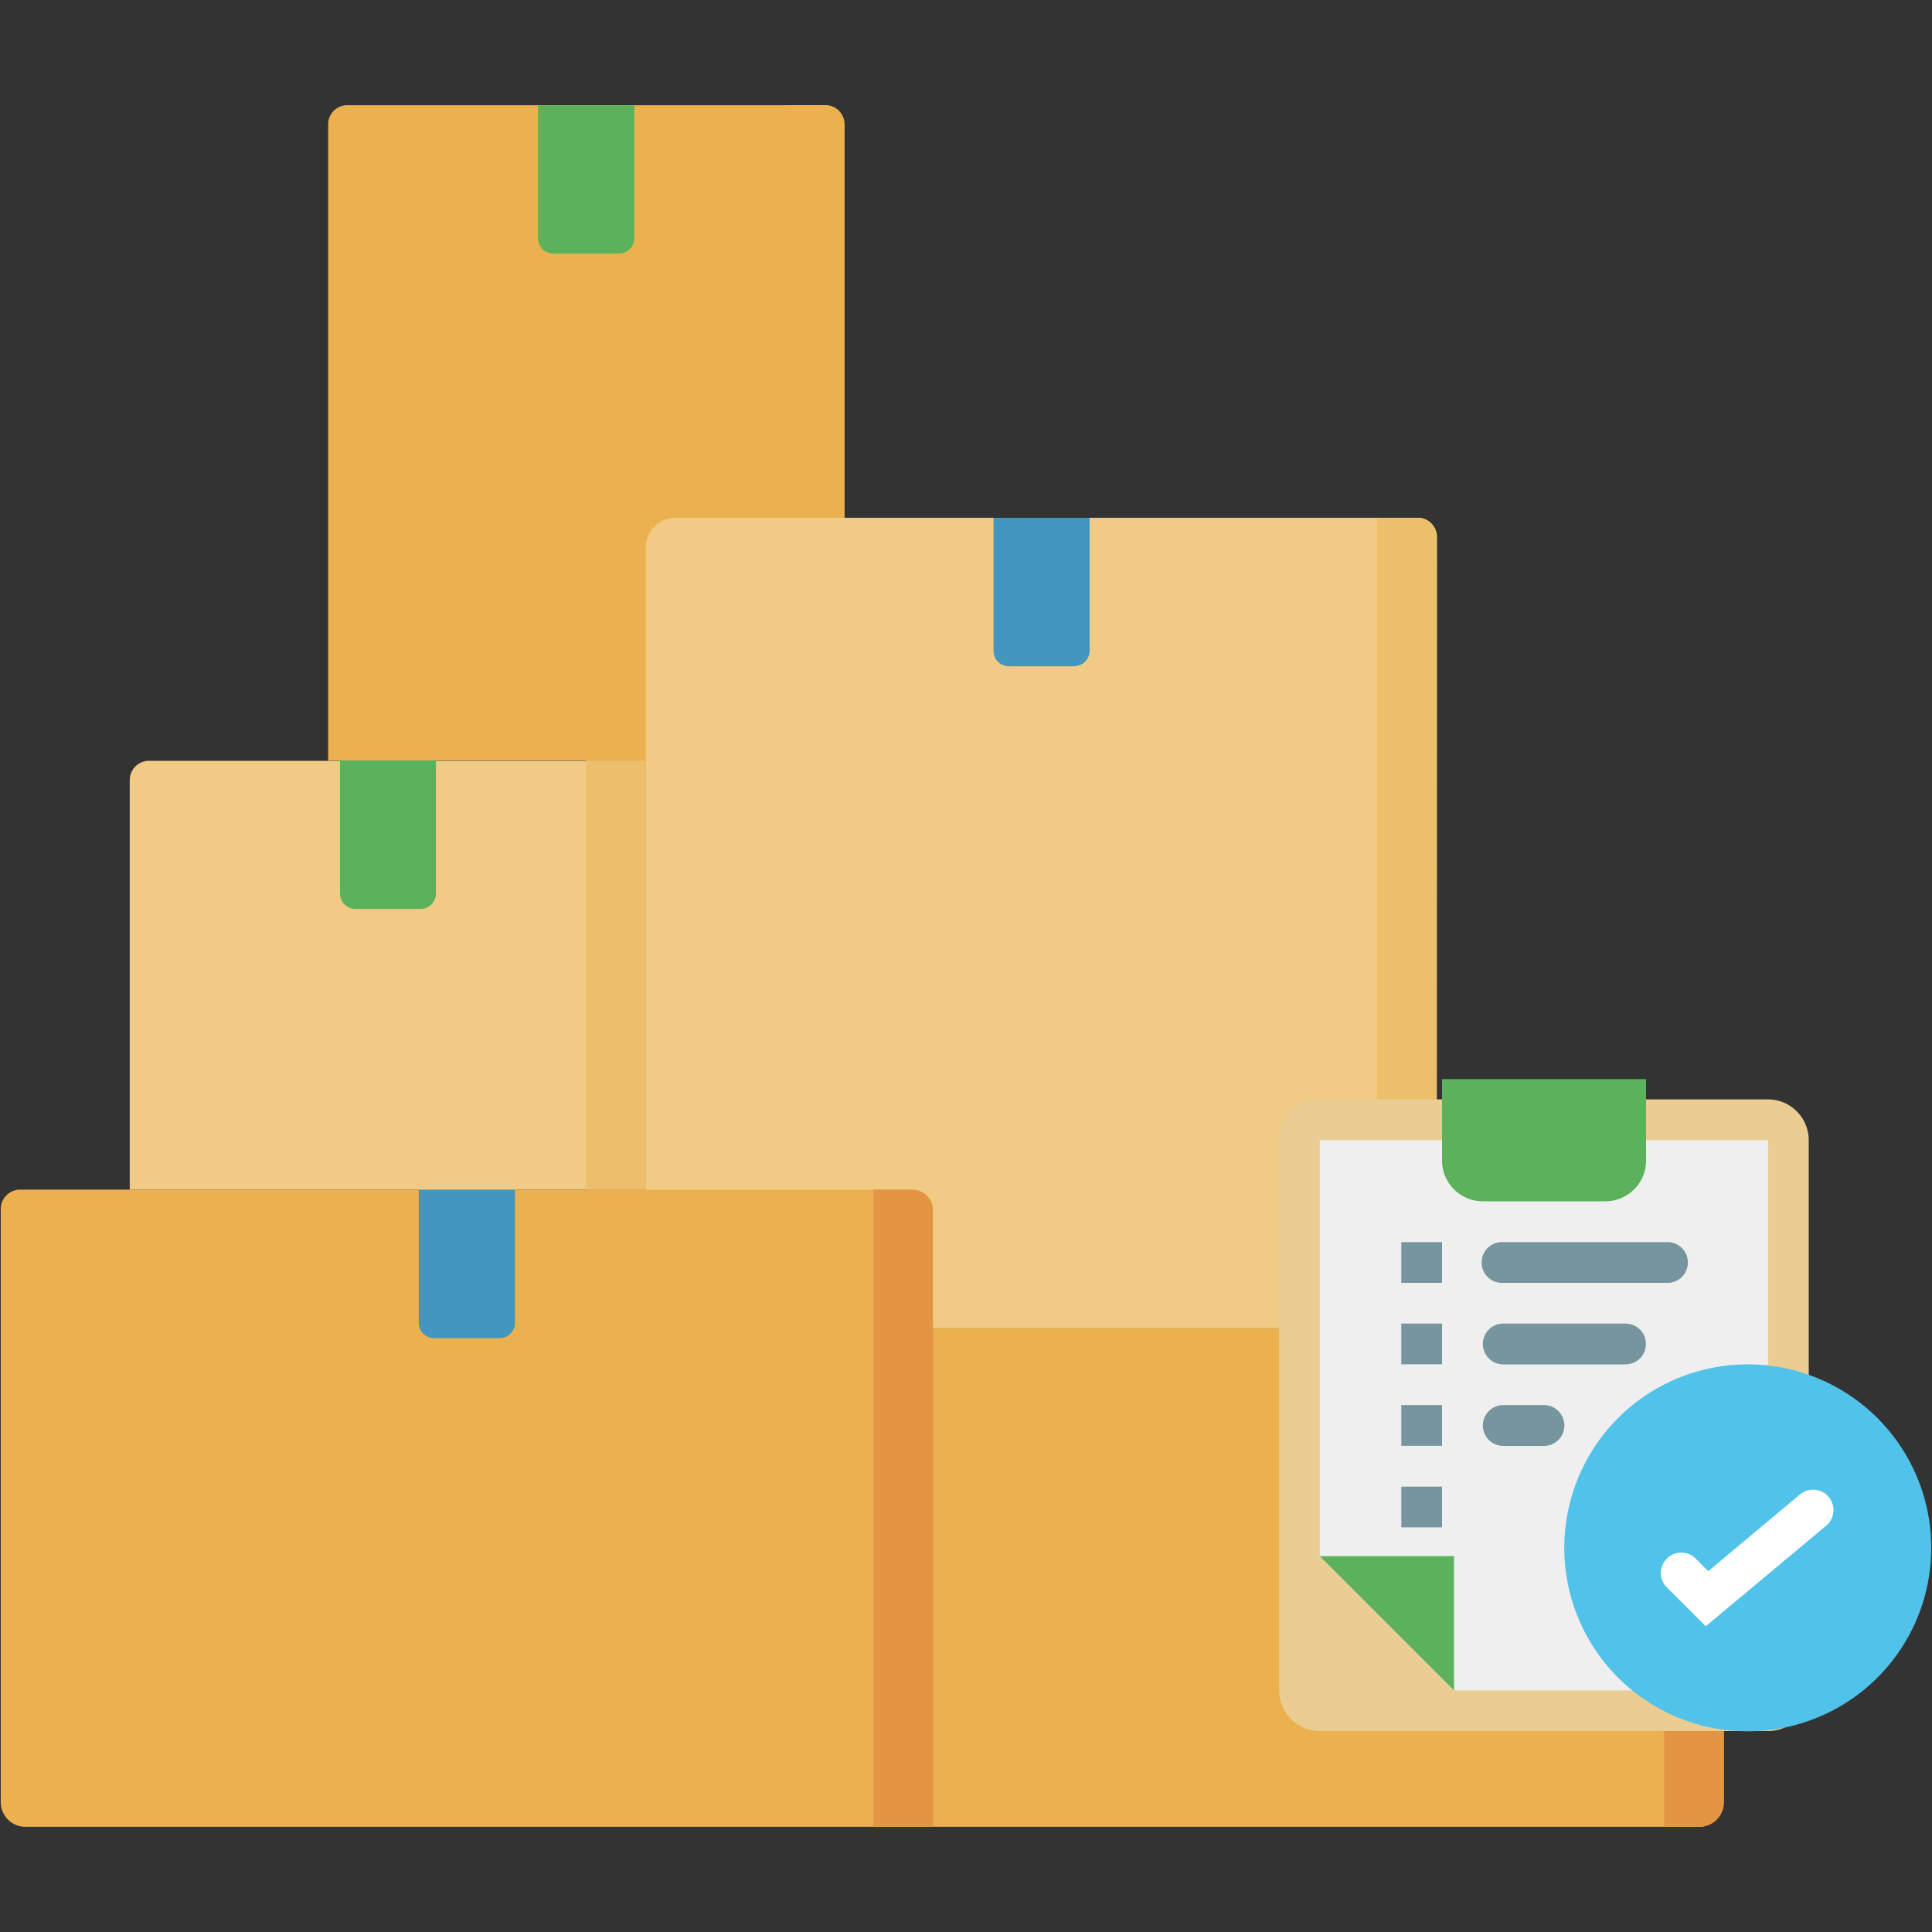 <svg xmlns="http://www.w3.org/2000/svg" viewBox="0 0 250 250" xmlns:v="https://vecta.io/nano"><rect x="0" y="0" width="250" height="250" fill="#333333" stroke="none"/><path d="M101.52,13.61v84.8h7.72V16.1a2.49,2.49,0,0,0-2.49-2.49Zm0,0" fill="#e49543"/><path d="M109.24,98.41H42.46V16.1A2.48,2.48,0,0,1,45,13.61h61.8a2.49,2.49,0,0,1,2.49,2.49V98.41Zm0,0" fill="#eab14e"/><path d="M80.07,32.82H71.62a2,2,0,0,1-2-2V13.61H82.08v17.2a2,2,0,0,1-2,2Zm0,0" fill="#5bb25b"/><path d="M185.91,171.89H83.57V70.9A3.89,3.89,0,0,1,87.46,67h96a2.48,2.48,0,0,1,2.49,2.49Zm0,0" fill="#f1cb86"/><path d="M178.19 67v104.89h7.72V69.5a2.48 2.48 0 0 0-2.49-2.5zm0 0" fill="#edbf6b"/><path d="M139,86.22h-8.44a2,2,0,0,1-2-2V67H141v17.2a2,2,0,0,1-2,2Zm0,0" fill="#4397be"/><path d="M120.72,236.39H3.29A3.18,3.18,0,0,1,.1,233.21V156.44a2.5,2.5,0,0,1,2.5-2.5H118.07a2.65,2.65,0,0,1,2.65,2.65Zm0,0" fill="#eab14e"/><path d="M113,153.94v82.45h7.72v-79.8a2.65,2.65,0,0,0-2.65-2.65Zm0,0" fill="#e49543"/><path d="M64.63,173.16H56.19a2,2,0,0,1-2-2V153.94H66.64v17.21a2,2,0,0,1-2,2Zm0,0" fill="#4397be"/><path d="M219.88,236.39H120.72v-64.5h99.85a2.49,2.49,0,0,1,2.49,2.49v58.83a3.18,3.18,0,0,1-3.18,3.18Zm0,0" fill="#eab14e"/><path d="M215.34,171.89v64.5h4.54a3.18,3.18,0,0,0,3.18-3.18V174.38a2.49,2.49,0,0,0-2.49-2.49Zm0,0" fill="#e49543"/><path d="M176.12,191.1h-8.45a2,2,0,0,1-2-2v-17.2h12.46v17.2a2,2,0,0,1-2,2Zm0,0" fill="#df6b57"/><path d="M83.57,153.94H16.79v-53a2.49,2.49,0,0,1,2.49-2.49H83.57Zm0,0" fill="#f1cb86"/><path d="M75.85 98.41h7.72v55.53h-7.72z" fill="#edbf6b"/><path d="M54.4,117.62H46a2,2,0,0,1-2-2V98.41H56.41v17.21a2,2,0,0,1-2,2Zm0,0" fill="#5bb25b"/><path d="M170.78,142.26h58a5.28,5.28,0,0,1,5.27,5.28v71.2A5.27,5.27,0,0,1,228.8,224h-58a5.27,5.27,0,0,1-5.27-5.28v-71.2a5.28,5.28,0,0,1,5.27-5.28Zm0,0" fill="#ebcd93"/><path d="M170.78,201.37V147.54h58v71.2H188.15Zm0,0" fill="#efefef"/><path d="M188.15 201.37v17.37l-17.37-17.37zm-1.55-51.19v-10.55H213v10.55a5.27 5.27 0 0 1-5.28 5.27h-15.84a5.28 5.28 0 0 1-5.28-5.27zm0 0" fill="#5bb25b"/><path d="M249.9,200.28a23.74,23.74,0,1,1-23.74-23.73,23.74,23.74,0,0,1,23.74,23.73Zm0,0" fill="#51c2ea"/><path d="M220.72,210.44l-5.11-5.11a2.64,2.64,0,0,1,3.73-3.73l1.71,1.71,11.95-10a2.64,2.64,0,0,1,3.37,4.06Zm0,0" fill="#fff"/><path d="M194.52 160.73h21.09a2.64 2.64 0 1 1 0 5.27h-21.09a2.64 2.64 0 1 1 0-5.27zm-13.19 0h5.27V166h-5.27zm0 10.54h5.27v5.27h-5.27zm0 10.55h5.27v5.27h-5.27zm0 10.55h5.27v5.27h-5.27zm13.19-21.1h15.82a2.64 2.64 0 1 1 0 5.28h-15.82a2.64 2.64 0 1 1 0-5.28zm0 10.55h5.27a2.64 2.64 0 1 1 0 5.28h-5.27a2.64 2.64 0 0 1 0-5.28zm0 0" fill="#77959e"/></svg>